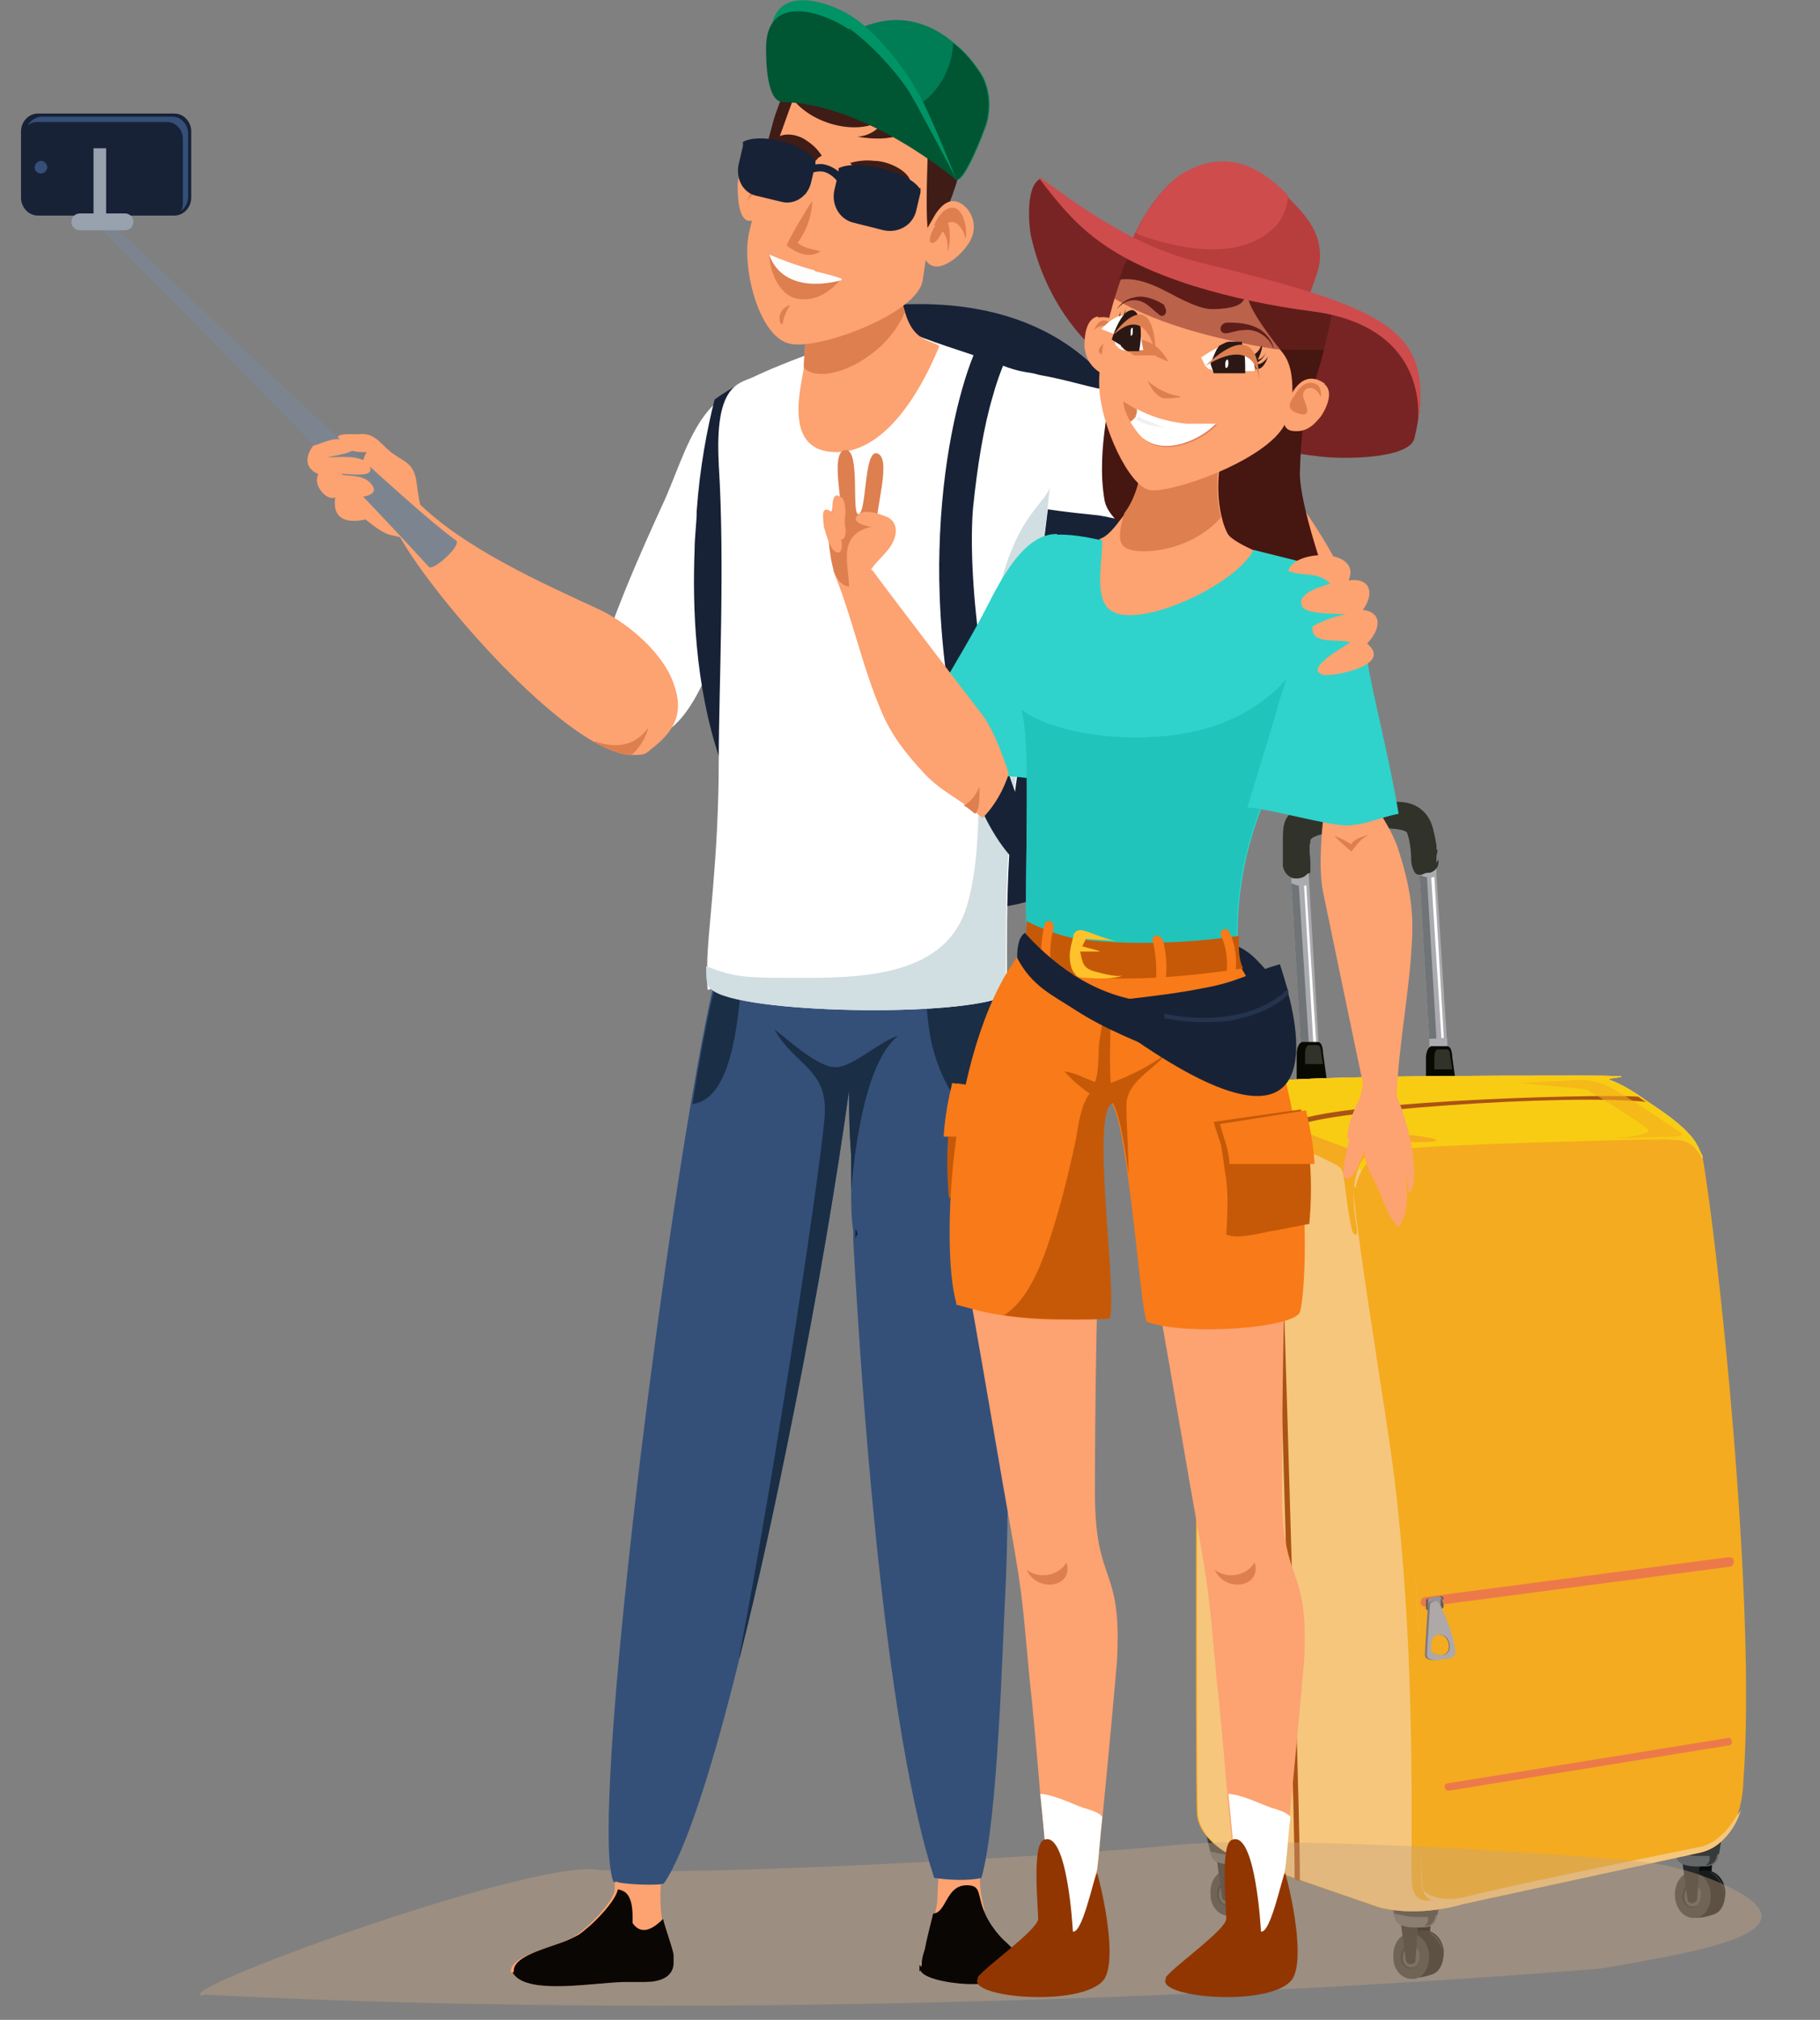 <?xml version="1.0" encoding="UTF-8"?>
<svg xmlns="http://www.w3.org/2000/svg" version="1.1" viewBox="0 0 173.2 192.1">
  <rect x="0" y="0" width="173.2" height="192.1" fill="#808080" stroke="none"/>
  <!-- Generator: Adobe Illustrator 29.5.0, SVG Export Plug-In . SVG Version: 2.1.0 Build 137)  -->
  <defs>
    <style>
      .st0 {
        fill: #080a01;
      }

      .st1, .st2 {
        fill: #a9abae;
      }

      .st3 {
        fill: #c5a482;
        opacity: .4;
      }

      .st3, .st4, .st5, .st6, .st7, .st2, .st8, .st9, .st10 {
        isolation: isolate;
      }

      .st3, .st4, .st2, .st8, .st11 {
        mix-blend-mode: multiply;
      }

      .st4, .st12, .st10 {
        fill: #31332b;
      }

      .st13 {
        fill: #0a0604;
      }

      .st14 {
        fill: #ec794a;
      }

      .st15 {
        fill: #2fd3cb;
      }

      .st16 {
        fill: #ab5315;
      }

      .st17 {
        fill: #635c5d;
      }

      .st18 {
        fill: #007d54;
      }

      .st5, .st7, .st19, .st10 {
        mix-blend-mode: screen;
      }

      .st5, .st20 {
        fill: #373a3b;
      }

      .st21 {
        fill: #d1dee2;
      }

      .st22 {
        fill: #f87a18;
      }

      .st23 {
        fill: #de7f50;
      }

      .st24 {
        fill: #fff;
      }

      .st25 {
        fill: #7c858f;
      }

      .st26 {
        fill: #181a1b;
      }

      .st27 {
        fill: #9a9192;
      }

      .st28, .st7, .st9 {
        fill: #f4ab1f;
      }

      .st29 {
        fill: #182236;
      }

      .st30 {
        fill: #345079;
      }

      .st31 {
        fill: #98a1ae;
      }

      .st32 {
        fill: #053;
      }

      .st33 {
        fill: #f5c67c;
      }

      .st34 {
        fill: #717476;
      }

      .st35 {
        fill: #fda271;
      }

      .st36 {
        fill: #1a2e46;
      }

      .st37 {
        fill: #646668;
      }

      .st38 {
        fill: #252828;
      }

      .st39 {
        fill: #20c4ba;
      }

      .st8 {
        opacity: .5;
      }

      .st8, .st40 {
        fill: #782424;
      }

      .st41 {
        fill: #461611;
      }

      .st42 {
        fill: #827879;
      }

      .st43 {
        fill: #913600;
      }

      .st44 {
        fill: #c65907;
      }

      .st45 {
        fill: #009365;
      }

      .st46 {
        fill: #f8cc13;
      }

      .st47 {
        fill: #ffb576;
      }

      .st48 {
        fill: #090c0c;
      }

      .st49 {
        fill: #2b1815;
      }

      .st50 {
        fill: #25344c;
      }

      .st9 {
        opacity: .6;
      }

      .st51 {
        fill: #4e5152;
      }

      .st52 {
        fill: #b83e3e;
      }

      .st53 {
        fill: #3f1c15;
      }

      .st54 {
        fill: #cf4c4c;
      }

      .st55 {
        fill: #afa8a9;
      }

      .st56 {
        fill: #ffc22b;
      }

      .st57 {
        fill: #fdfdfd;
      }

      .st58 {
        fill: #eef0f3;
      }
    </style>
  </defs>
  <g class="st6">
    <g id="Layer_1">
      <g>
        <g>
          <g>
            <g>
              <path class="st48" d="M163,176.3l-.3,4.3s-.1.3-.5.3c0,0-.3,0-.4-.3l-.6-4.4,1.8.2h0Z"/>
              <path class="st26" d="M160.8,180.2c0-.5,0-.9.2-1.3l-.3-.7s.8-.2,1.4-.3h.3c.9,0,1.7.8,1.8,2,0,1.1-.4,2-1.2,2.2h0s-.8.3-1.6.3v-1c-.4-.4-.5-.8-.6-1.3h0Z"/>
              <path class="st20" d="M159.4,180.4c.1,1.2.9,2.1,1.9,2,.9,0,1.6-1.1,1.5-2.3s-.9-2.1-1.9-2c-.9,0-1.6,1.1-1.5,2.3Z"/>
              <path class="st38" d="M160.1,180.4c0,.6.5,1.1,1,1,.5,0,.8-.6.8-1.2s-.5-1.1-1-1c-.5,0-.8.6-.8,1.2Z"/>
              <path class="st51" d="M160.3,180.4c0,.6.4,1,.9.9.4,0,.7-.5.7-1.1s-.4-1-.9-.9c-.4,0-.7.5-.7,1.1Z"/>
              <path class="st38" d="M161.8,176.4l-.3,4.3s-.1.3-.5.3c0,0-.3,0-.4-.3l-.6-4.4,1.8.2h0Z"/>
            </g>
            <g>
              <path class="st37" d="M163.9,174.4l-.4,2.3s-.2.9-1.4.8c0,0-2.2.2-2.5-.7s-.6-2.4-.6-2.4h4.9Z"/>
              <path class="st20" d="M161.4,176.5c-.7,0-1.3-.2-1.9-.3-.2-.8-.4-1.8-.4-1.8h4.8l-.3,1.9c-.6.3-1.6.2-2.2.2h0Z"/>
            </g>
            <path class="st20" d="M162.6,178s1.3.2,1.5,2.1c0,0-.2-1.5-1.5-2.1Z"/>
            <path class="st5" d="M163.5,176.1l-.2.7s-.2.6-1,.6c0,0,.4-.2.4-.6v-.6l.6-.2h.2Z"/>
          </g>
          <g>
            <g>
              <path class="st48" d="M136.2,182.1l-.3,4.3s0,.3-.5.3c0,0-.3,0-.4-.3l-.6-4.4,1.8.2h0Z"/>
              <path class="st26" d="M134,185.9c0-.5,0-.9.2-1.3l-.3-.7s.8-.2,1.4-.3h.3c.9,0,1.7.8,1.8,2,0,1.1-.4,2-1.2,2.2h0s-.8.3-1.6.3v-1c-.4-.4-.5-.8-.6-1.3h0Z"/>
              <path class="st20" d="M132.6,186.2c0,1.2.9,2.1,1.9,2,.9,0,1.6-1.1,1.5-2.3s-.9-2.1-1.9-2c-.9,0-1.6,1.1-1.5,2.3Z"/>
              <path class="st38" d="M133.3,186.2c0,.6.5,1.1,1,1,.5,0,.8-.6.8-1.2s-.5-1.1-1-1c-.5,0-.8.6-.8,1.2Z"/>
              <path class="st51" d="M133.5,186.2c0,.6.4,1,.9.9.4,0,.7-.5.7-1.1s-.4-1-.9-.9c-.4,0-.7.5-.7,1.1Z"/>
              <path class="st38" d="M135,182.2l-.3,4.3s0,.3-.5.3c0,0-.3,0-.4-.3l-.6-4.4,1.8.2h0Z"/>
            </g>
            <g>
              <path class="st37" d="M137.1,180.2l-.4,2.3s-.2.9-1.4.8c0,0-2.2.2-2.5-.7s-.6-2.4-.6-2.4h4.9Z"/>
              <path class="st20" d="M134.6,182.3c-.7,0-1.3-.2-1.9-.3-.2-.8-.4-1.8-.4-1.8h4.8l-.3,1.9c-.6.3-1.6.2-2.2.2h0Z"/>
            </g>
            <path class="st20" d="M135.8,183.7s1.3.2,1.5,2.1c0,0-.2-1.5-1.5-2.1Z"/>
            <path class="st5" d="M136.7,181.9l-.2.7s-.2.6-1,.6c0,0,.4-.2.4-.6v-.6l.6-.2h.2Z"/>
          </g>
          <g>
            <g>
              <path class="st48" d="M118.8,176.1l-.3,4.3s0,.3-.5.3c0,0-.3,0-.4-.3l-.6-4.4,1.8.2h0Z"/>
              <path class="st26" d="M116.5,180c0-.5,0-.9.2-1.3l-.3-.7s.8-.2,1.4-.3h.3c.9,0,1.7.8,1.8,2,0,1.1-.4,2-1.2,2.2h0s-.8.3-1.6.3v-1c-.4-.4-.5-.8-.6-1.3h0Z"/>
              <path class="st20" d="M115.2,180.2c0,1.2.9,2.1,1.9,2,.9,0,1.6-1.1,1.5-2.3s-.9-2.1-1.9-2c-.9,0-1.6,1.1-1.5,2.3Z"/>
              <path class="st38" d="M115.8,180.2c0,.6.5,1.1,1,1,.5,0,.8-.6.8-1.2s-.5-1.1-1-1c-.5,0-.8.6-.8,1.2Z"/>
              <path class="st51" d="M116,180.2c0,.6.4,1,.9.9.4,0,.7-.5.7-1.1s-.4-1-.9-.9c-.4,0-.7.5-.7,1.1Z"/>
              <path class="st38" d="M117.5,176.2l-.3,4.3s0,.3-.5.3c0,0-.3,0-.4-.3l-.6-4.4,1.8.2h0Z"/>
            </g>
            <g>
              <path class="st37" d="M119.6,174.2l-.4,2.3s-.2.9-1.4.8c0,0-2.2.2-2.5-.7s-.6-2.4-.6-2.4h4.9Z"/>
              <path class="st20" d="M117.1,176.4c-.7,0-1.3-.2-1.9-.3-.2-.8-.4-1.8-.4-1.8h4.8l-.3,1.9c-.6.3-1.6.2-2.2.2h0Z"/>
            </g>
            <path class="st20" d="M118.3,177.8s1.3.2,1.5,2.1c0,0-.2-1.5-1.5-2.1Z"/>
            <path class="st5" d="M119.3,175.9l-.2.7s-.2.6-1,.6c0,0,.4-.2.4-.6v-.6l.6-.2h.2Z"/>
          </g>
        </g>
        <g>
          <g>
            <g>
              <polygon class="st1" points="124.1 104.7 125.8 104.6 124.5 82.5 122.8 82.6 124.1 104.7"/>
              <polygon class="st34" points="124.1 104.7 124.9 104.7 123.5 82.6 122.8 82.6 124.1 104.7"/>
              <polygon class="st24" points="125.3 104.6 125.6 104.6 124.2 82.5 124 82.5 125.3 104.6"/>
              <path class="st2" d="M122.9,84.1v-1.5h1.6c0,0,0,1.4,0,1.4-.2.4-1,.3-1.6,0Z"/>
              <polygon class="st2" points="125.5 99.5 125.8 104.6 124.1 104.7 123.8 99.7 125.5 99.5"/>
            </g>
            <g>
              <g>
                <polygon class="st1" points="136.3 103.9 138 103.8 136.6 81.7 135 81.9 136.3 103.9"/>
                <polygon class="st34" points="136.3 103.9 137 103.9 135.7 81.8 135 81.9 136.3 103.9"/>
                <polygon class="st24" points="137.5 103.9 137.7 103.8 136.4 81.8 136.1 81.8 137.5 103.9"/>
                <path class="st2" d="M135.1,83.3v-1.5h1.6c0,0,0,1.4,0,1.4-.2.4-1,.3-1.6,0Z"/>
                <polygon class="st2" points="137.7 98.7 138 103.8 136.3 103.9 136 98.8 137.7 98.7"/>
              </g>
              <g>
                <path class="st0" d="M135.7,104.3v-3.7s0-.9.5-1.1h1.5c.5,0,.5,1,.5,1l.5,3.6s-3,.2-3,.2Z"/>
                <path class="st12" d="M136.5,101.8v-1.3s0-.6.3-.7h.9c.3,0,.3.6.3.6l.2,1.3h-1.7Z"/>
              </g>
            </g>
            <g>
              <path class="st0" d="M123.4,103.9v-3.7s0-.9.5-1.1h1.5c.5,0,.5,1,.5,1l.5,3.6-3,.2Z"/>
              <path class="st12" d="M124.2,101.4v-1.3s0-.5.3-.7h.9c.3,0,.3.5.3.5l.2,1.3h-1.7v.2Z"/>
            </g>
            <path class="st12" d="M124.7,80.1c-.2.4,0,1.4,0,2.3s0,.5-.3.7c-.3.4-.9.5-1.4.4-.5-.2-.8-.6-.9-1.1v-2.5c0-1.2,0-2.4,1.4-2.9h0c.2,0,.5-.2.7-.2,2.1-.4,7.8-.7,9.4-.5,1.6.2,2.6,1.4,2.8,2.7,0,.3.2.8.3,1.4v1c0,.5,0,1-.3,1.4,0,0-.2.2-.3.2-.2,0-.5,0-.8.2-.4,0-.6,0-.8-.5-.2-.4-.2-.9-.2-.8,0-1.2-.2-2.2-.4-2.7-.5-.9-9.5-.3-9.4.9h.2Z"/>
            <path class="st4" d="M124.7,80.1c-.2.4,0,1.4,0,2.3s0,.5-.3.7c-.3.4-.9.5-1.4.4-.5-.2-.8-.6-.9-1.1v-2.5c0-1.2,0-2.4,1.4-2.9h0s.2,0,.3,0c-.2.3-.3.6,0,.9.5.7,1.5.4,2.2.3,1.3-.2,2.6-.3,3.8-.3h3.1c.5,0,1.3,0,1.7.5.4.4.5.8.5,1.3s0,1.3.3,1.9c.2.5.8.7,1.3.4,0,0,.2-.2.2-.3,0,.4,0,.7-.3,1,0,0-.2.2-.3.2-.2,0-.5,0-.8.2-.4,0-.6,0-.8-.5-.2-.4-.2-.9-.2-.8,0-1.2-.2-2.2-.4-2.7-.5-.9-9.5-.3-9.4.9v.2Z"/>
          </g>
          <path class="st10" d="M136.7,80.9s0-4.1-2.8-4.5-9.5.3-9.2.5c.4.2,7.9-.8,9.8,0,1.8.8,1.7,4.7,2,4.6.3,0,.3-.7.3-.7h-.1Z"/>
        </g>
        <path class="st28" d="M113.9,108.6s.8-4.7,5.6-5.6c3.7-.7,22.8-.7,30.6-.7s2.2.2,3.1.4c1.3.5,2.4,1.2,3.5,2,1.2.8,2.4,1.6,3.5,2.6.5.5,1,1,1.3,1.6.2.3.3.7.5,1,1.4,7.8,5.2,42.6,3.9,59.6,0,0,0,5.9-4.2,6.7l-22.6,4.9s-4,1.3-7.9.3l-13.6-4.7s-3.5-1.5-3.7-4.2,0-64,0-64h0Z"/>
        <g class="st11">
          <path class="st33" d="M113.9,108.6s.8-4.7,5.6-5.6c3.7-.7,22.8-.7,30.6-.7s2.2.2,3.1.4c1.3.5,2.4,1.2,3.5,2,1.2.8,2.4,1.6,3.5,2.6.5.5,1,1,1.3,1.6.2.3.3.7.5,1v.3c-.4-.8-1.2-1.9-2.6-1.8-2.3,0-24.1.9-24.1.9,0,0-5.6,0-5.7,4.1,0,0,4,26.2,5.1,36.9,1,10.7-.3,28.5.6,29.7,0,0,1.1,1.4,4.4.5,3.3-.9,22.1-4.7,22.1-4.7,0,0,2-.4,3.7-3.5-.5,1.6-1.6,3.4-3.7,3.9l-22.6,4.9s-4,1.3-7.9.3l-13.6-4.7s-3.5-1.5-3.7-4.2,0-64,0-64h0Z"/>
        </g>
        <g class="st11">
          <path class="st33" d="M113.9,108.6s.8-4.7,5.6-5.6c3.7-.7,22.8-.7,30.6-.7s2.2.2,3.1.4c1.3.5,2.4,1.2,3.5,2,1.2.8,2.4,1.6,3.5,2.6.5.5,1,1,1.3,1.6.2.3.3.7.5,1v.3c-.4-.8-1.2-1.9-2.6-1.8-2.3,0-24.1.9-24.1.9,0,0-4.5,0-5.5,3-.3,0-.6-.3-.9-.4-1.5-.7-3.1-1.4-4.6-2.1-1.3-.5-2.6-1.1-4-1.2-1,0-2.1,0-2.8.7-1.3,1.4-.7,3.6-.6,5.3.2,2.7.4,5.4.6,8.2.2,2.7.4,5.4.5,8.1,0,2.7.2,5.4.3,8.1,0,2.6.4,5.3.7,7.9.2,1.1.4,2.2.9,3.2s1.1,2,1.8,2.9c0,0,0-16.5.5-24,.3,8,1,17.5,1.8,25.4.6,5.4.8,10.8,1.7,16.1.2,1,.4,2,1,2.9.4.7.9,1.3,1.4,1.9.5.6,1,1.2,1.6,1.7.5.5,1.1,1,1.7,1.3,1.3.6,2-.8,2.3-1.9l.6-2.4c.3-1.2.6-2.4.9-3.7,0,5.1,0,9,.3,9.5,0,0,1.1,1.4,4.4.5,3.3-.9,22.1-4.7,22.1-4.7,0,0,2-.4,3.7-3.5-.5,1.6-1.6,3.4-3.7,3.9l-22.6,4.9s-4,1.3-7.9.3l-13.6-4.7s-3.5-1.5-3.7-4.2,0-64,0-64l-.3.3Z"/>
        </g>
        <path class="st46" d="M117.5,103.7c.6-.3,1.2-.5,2-.7,3.7-.7,22.8-.7,30.6-.7s2.2.2,3.1.4c1.3.5,2.4,1.2,3.5,2,1.2.8,2.4,1.6,3.5,2.6.5.5,1,1,1.3,1.6.2.3.3.7.5,1v.3c-.4-.8-1.2-1.9-2.6-1.8-2.3,0-24.1.9-24.1.9,0,0-3.7,0-5.1,2.2-3.4-1.2-7.4-2.4-10.4-4.1-.6-.4-2.5-.7-3.1-1.1-.5-.3.8-2.5.8-2.6Z"/>
        <path class="st16" d="M121.3,109.9c0-1.8,1.3-2.9,1.3-2.9,2.2-2.2,28.9-3,33.3-2.7.3.2.5.4.8.5h0c-7.2-.8-31.8.8-33.7,2.5,0,0-1.2,1.1-1.2,2.6s.3,11.6.7,24.3c.5,17.5,1.2,39.3,1.2,43.9v.8c-.2,0-.3-.1-.5-.2v-.6c0-4.7-.7-26.4-1.2-43.9-.4-13.2-.7-23.7-.7-24.4h0Z"/>
        <path class="st28" d="M129,113c.3-1.7,1.3-3,2.8-3.5,2.1-.7,28.3-1.2,28.3-1.2l-23.8,1.4s-6.1,0-6.4,3.5c-.3,3.5,4.1,21,5.1,41.9s-.8,25.1,1.3,25.6c0,0-1.5.5-1.9-1.2-.3-1.7.6-20-1.7-38.9-.6-4.7-1.3-8.7-2-13.5-.6-3.8-2-13.3-1.9-14.2h.2Z"/>
        <path class="st7" d="M159.8,109.5s1.7.3,2.2,4.1c.5,3.9,4,29.2,3.7,41.4,0,0-4.1-40.2-5.9-41.4,0,0-1.3-2.4-5-2.7-3.6-.3-17.8.2-17.8.2,0,0-5.1,0-5.5,1.6,0,0-.6-1.6,2.3-2.4,2.9-.8,22.2-1.2,22.2-1.2,0,0,2.6-.2,3.7.3h0Z"/>
        <g class="st19">
          <path class="st9" d="M150.4,102.7s1.5,0,2.8.7c1.3.6,6.7,4.3,6.7,4.3,0,0,.4.4-.3.4s-6.3.2-6.3.2c0,0,4.2-.3,3.5-.9-.7-.7-5.8-3.8-5.8-3.8l-6.4-.6,5.9-.3h-.1Z"/>
        </g>
        <path class="st14" d="M135.7,152.8h0l28.9-3.8c.2,0,.4-.2.4-.5s-.2-.4-.5-.4l-28.9,3.8c-.2,0-.4.2-.4.5s.2.4.4.4h.1Z"/>
        <g>
          <path class="st17" d="M137.2,152l.2.7s0,.2-.2.3l-1.1.2s-.3,0-.4-.2c0-.2,0-.8,0-.8,0,0,0-.1.2-.2.2,0,1.2-.2,1.2-.2,0,0,.3,0,.3.3h-.1Z"/>
          <path class="st27" d="M137.1,152.1v.6c0,0,.2.2,0,.2l-.9.2s-.2,0-.3-.2c0-.2,0-.7,0-.7,0,0,0-.1,0-.2.2,0,1-.2,1-.2,0,0,.2,0,.3.2h0Z"/>
          <g>
            <path class="st42" d="M135.9,152.5s.5-.4.8-.1c0,0,1.5,2.7,1.6,4.8,0,0,0,.3-.4.5l-1.5.2s-.8,0-.8-.5.3-4.9.3-4.9ZM136.4,157.2c.2.2.5.2.8.2s.5-.2.6-.4h0c.2-.5,0-1.4-.7-1.5-.7-.2-1,.4-1,1s0,.6.3.8h0Z"/>
            <path class="st55" d="M136.1,152.5s.5-.4.8-.1c0,0,1.5,2.7,1.6,4.8,0,0,0,.3-.4.5l-1.5.2s-.8,0-.8-.5.3-4.9.3-4.9ZM136.5,157.2c.2.2.5.2.8.2s.5-.2.6-.4h0c.2-.5,0-1.4-.7-1.5-.7-.2-1,.4-1,1s0,.6.3.8h0Z"/>
          </g>
        </g>
        <path class="st14" d="M137.9,170.3h0l26.6-4.3c.2,0,.4-.2.3-.4,0-.2-.2-.4-.4-.3l-26.6,4.3c-.2,0-.4.2-.3.4,0,.2.2.3.4.3Z"/>
        <path class="st7" d="M134,108.6s-3.8,0-4.7,2.4-.3,4.8-.2,5.7c0,0,.2,1.1-.3.6-.4-.6-.8-4.9-1-5.7-.2-.8-.7-.8-2-1.5-1.3-.7-8.5-3.1-8.5-3.1,0,0-1.6-.3-2,.3-.4.7-.8.8-.6,0,.2-.8,2.3-3.2,4.9-3.8,0,0,1-.2.3.4s-1.6,1.2-.3,1.9c1.3.7,8.6,3.4,8.6,3.4,0,0,.8.4,1.4,0,.6-.3,1.3-1.6,5.1-1.2,3.7.5,1.5.7-.6.6h-.1Z"/>
      </g>
      <g class="st6">
        <g id="Layer_11" data-name="Layer_1">
          <g class="st6">
            <g id="Layer_2">
              <g id="Layer_1-2">
                <g>
                  <path class="st3" d="M19.3,189.8c-3.8-.2,30.5-12.7,37.3-12,7.9.8,46.5-1.4,54.9-2.3,8.5-.9,32.4.4,44.2,1.5,2.4.2,4.8.8,7.1,1.7,12.4,5-2,7-10.3,8.5,0,0-67,5.9-133.1,2.5h0Z"/>
                  <g>
                    <path class="st29" d="M75.8,72.4c.4-7,2.1-13.9,2.1-20.8l6-22.6c.3.4,19.4-3.4,25.7,14.7.9,3.2.5,5.7-.3,6-.6,0-1.1,0-1.7,0,1.6,7.1,1.3,15.5-.3,22.8-1,4.5-2.6,9.5-7.1,12.2-3.5,2.1-9.3,2.1-13.2,1-3.4-1-7.6-1.8-10.3-4.1-2-1.6-1.1-6.3-1-8.9h0v-.2Z"/>
                    <g>
                      <g>
                        <path class="st35" d="M87.6,186.8c.8.7,3.3.7,4.2.7,1.9,0,4.1,0,5.4-.6,0-.5-.3-1-.8-1.5h-4.6c-1.5.1-2.8.9-4.1,1.3.3-1.3.8-3,1.1-4.6.7-.2,2.2-.4,3.7-.4h1.2c-.1-.4-.2-.9-.3-1.4-.2-1.1-.2-2.2,0-2.6h-4.2c.2.8,0,1.9,0,3.1,0,.4-.2.8-.2,1.2-.3,1.2-.6,2.4-.8,3.4-.2.6-.3,1.1-.3,1.4h-.2Z"/>
                        <path class="st47" d="M87.7,186.8c1.3-.5,2.6-1.2,4.1-1.3h4.6c-.3-.4-.7-.7-1.1-1.1h0c-.5-.5-1-1-1.2-1.3-.1-.3-.3-.7-.4-1.2h-1.3c-1.5,0-3,.2-3.7.4-.3,1.6-.8,3.3-1.1,4.6h0Z"/>
                        <path class="st47" d="M87.6,187.4h0c.5,1,3.4,1,4.3,1,2.6,0,4.8.2,5.2-1.3h0c-1.3.4-3.6.5-5.4.5s-3.4,0-4.2-.7v.2h0v.2h0v.2h0Z"/>
                        <path class="st13" d="M87.6,187.4h0c.5,1,3.4,1,4.3,1,2.6,0,4.8.2,5.2-1.3h0c-1.3.4-3.6.5-5.4.5s-3.4,0-4.2-.7h0v.2h0v.2h0v.2h0Z"/>
                        <path class="st13" d="M87.6,187.4h0c.5,1,3.8,1.3,4.7,1.3,2.6,0,4.4-.1,4.9-1.6h0c0-.6-.3-1.1-.8-1.7-.3-.4-.7-.7-1.1-1.1h0c-3-3.3-1.3-5-3.3-5s-1.9,2.6-3.2,2.7c-.3,1.2-.6,2.4-.8,3.4-.2.6-.3,1.1-.3,1.4h0v.2h0v.2h0v.2h0Z"/>
                      </g>
                      <g>
                        <path class="st35" d="M48.8,187.6c0,.1.2.3.3.4,1.7,1.6,7.3.6,10.2.5h2c1.3,0,2.6-.4,2.7-1.7v-.9c-.2-1-.7-2.2-1-3.4-.2-.9-.2-3.4,0-4.2l-4.5-.2v1.7c-.2.9-1.4,2.3-2.6,3.4-.5.4-.9.8-1.3,1s-1,.5-1.6.7c-2,.7-4.5,1.4-4.4,2.7h.1Z"/>
                        <path class="st13" d="M48.8,187.6c0,.1.2.3.3.4,1.7,1.6,7.3.6,10.2.5h2.1c1.3,0,2.6-.4,2.7-1.7v-.9c-.2-1-.7-2.2-1-3.4-.8.8-2,1.7-2.9.4v-.4c0-.7,0-2.1-.8-2.6-.2-.1-.4-.2-.6-.2-.2.9-1.4,2.3-2.6,3.4-.5.4-.9.8-1.3,1s-1,.5-1.6.7c-2,.7-4.5,1.4-4.4,2.7h0Z"/>
                      </g>
                      <path class="st30" d="M58.6,178.9c0,.3,4.4.5,4.6.2,2.1-3.1,4.7-11.3,7.2-21.5,1.8-7.1,3.5-15.1,5.1-23.1,2.3-11.4,4.2-22.8,5.3-30.8,0,1.5,0,3.6.2,6.2v3.3h0c0,1.2,0,2.6.2,3.9v.9c1,18.3,3.3,47.1,7.7,60.6,1.3.2,3.3.3,4.5,0,1.6-5.7,2-22.4,2.3-27.7.4-8.1.2-27.8-.2-43.3-.2-6.6-.4-12.4-.7-16.2h-7.6l-16.8.3h-2c-.8,2.9-1.7,7.7-2.7,13.5-4.2,24.8-9.4,69.3-7.3,73.8h.2Z"/>
                      <path class="st36" d="M88,94c.2,1.8.3,3.7.7,5.4.7,2.8,2.2,6.1,4.9,7.4.8.4,1.5.6,2.1.6-.1-5.2-.3-9.8-.5-13.5h-7.2Z"/>
                      <path class="st36" d="M68,94c-.7,2.8-1.4,6.6-2.1,11,3.3-.4,4.2-6.2,4.6-11h-2.5Z"/>
                      <g>
                        <path class="st29" d="M85.7,98.3h0s0,0,0,0h0Z"/>
                        <path class="st29" d="M73.9,97.6h0q0,0,0,0h0Z"/>
                        <path class="st29" d="M81.6,117.5c0-.2,0-.4-.2-.6v.9s.2-.3,0-.3h0Z"/>
                        <path class="st36" d="M70.4,157.6c1.8-7.1,3.5-15.1,5.1-23.1,2.3-11.4,4.2-22.8,5.3-30.8,0,1.5,0,3.6.2,6.2v3.3h0c.2-2.1,1-12,4.5-14.7-1.8.5-4.3,3-6,3s-4.6-2.7-5.8-3.6c1.8,3.3,4.9,3.7,4.8,7.8,0,2.7-4.5,33-8.2,52.1h0v-.2Z"/>
                      </g>
                    </g>
                    <path class="st24" d="M89.8,45.2c-2.7-1.6-2.8-2.9-2.8-2.9,2.1-10.5,13.5-6.2,17.3-5.4,3.3.7,10.6,1.8,13.5,3.5,1.5.9,2.9,1.9,2.5,5.2-1.1,7.6-13.8,3.6-15.9,3.4-4.9-.5-10.1-1.1-14.5-3.7h-.1Z"/>
                    <g>
                      <path class="st24" d="M75.7,41.4c.2-3.3-.9-4.1-.9-4.1-8-2.6-9.4,5.8-11.8,10.8-1.5,3.3-6,13.1-6.2,16.7,0,1.8,0,3.7,2.8,5,6.7,3,9.5-11.8,10.4-13.8,2.2-4.8,5.3-9.1,5.6-14.6h0Z"/>
                      <g>
                        <path class="st29" d="M68.5,72.1c.4,1.4.9,2.7,1.5,4.1l2.7-1.2c-4.2-9.7-3.9-21-3.4-26.9.4-3.9,1-7.7,1.9-10.7.2-.6.3-1.1.5-1.5-1.4.6-2.6,1.3-3.7,2.1-.7,2.8-1.4,6.4-1.7,10.6,0,1.2-.2,2.4-.2,3.7-.2,5.3,0,12.8,2.4,19.9h0Z"/>
                        <path class="st24" d="M68.4,44.2c.6,9.4,0,21.5,0,28,0,9.8-1.1,16.4-1.1,19.7s0,1.9.5,2.2c2.5,2.3,23.7,2.7,27.9.6.4-1-.4-10.8,1.1-20.9.2-1,.4-2.1.5-3.2,1.5-19.2,4.6-32.5,2.5-34.3-1.3-1.2-1.7-.5-4.3-1.5-.9-.3-1.9-.7-2.8-1-3.6-1.2-6.8-2.2-7.3-3l-6.9,2.3c-2.1.8-4.6,1.7-6.9,2.8-1.4.6-3.6.8-3.2,8.2h0Z"/>
                        <g>
                          <path class="st35" d="M76.7,31.6l-.2,3v.4c-.3,2-2,8,3.1,8s8.5-6.9,9.8-10.1c-.9-.6-2.5-.4-3.3-3.3-.3-.9-.4-2-.5-3.6v-.3c0-.9-.3-1.8-.3-2.5,0-1.1.2-2,.6-2.5l-10,2.1c.6.6.8,4.2.8,5.7s-.3.5-.6.7h0s0,0-.2.1c0,0-.2.2-.2.4-.3.8,1.6,1.3,1.1,1.8h-.1Z"/>
                          <path class="st23" d="M76.7,31.6l-.2,3v.4c1.9,1.8,7.8-.9,9.6-5.3h0c-.3-.9-.4-2-.5-3.6v-.3c-.2-.9-.3-1.8-.3-2.5,0-1.1.2-2,.6-2.5l-10,2.1c.6.6.8,4.2.8,5.7s-.2.4-.6.7h0s0,.1-.2.1c0,0-.2.2-.2.4-.3.8,1.6,1.3,1.1,1.8h-.1Z"/>
                        </g>
                        <g>
                          <path class="st53" d="M75.5,6l4.1,1.1c-1.8,1-3.6,3.9-4.8,5.6-1,1.4-1.8,3.2-2.6,4.6.3-1.9.9-3.9,1.4-5.8.4-1.5,1.8-4.4,1.8-5.4h0Z"/>
                          <g>
                            <path class="st35" d="M73.4,18.6l.3-1.6c.3-2.4-.8-2.4-1.5-2.3-1.2.3-1.9,1.6-2,2.8,0,1,0,3.7,1.3,3.5,1.1-.1,1.4-1.1,1.9-2.5h0Z"/>
                            <path class="st23" d="M73.2,17.9c.3-1.4.2-2.2-.3-2.5-.6-.3-1.9,1-2.2,1.7.6-.5,1.5-1,1.9-.1-.6.3-1.3,1.5-1.5,2.2.3-.6.8-1,1.4-1.2,0,.3-.3,1.1,0,1.5.4.4.6-1,.8-1.5h-.1Z"/>
                          </g>
                          <path class="st35" d="M75.9,7.9c1.1-3,6.7-1.4,8.4-1,1.2.2,4.5,1,4.6,2.1l1.2,1.3c-.1.9-1.3,9.8-2.3,16.4-.5,3.1-9.8,6.6-12.6,6-2.9-.6-4.5-6.8-4-10.1.4-2.8,4.2-12.9,4.8-14.6h-.1Z"/>
                          <path class="st53" d="M81.8,17.4c-.2-.5-.4-.9-.6-1.4,0-.2-.2-.4-.3-.5.7-.2,1.5-.3,2.3-.2,1.2,0,3,.8,3.4,1.8,0,.4-.3.8-.5,1.2-.3-.4-.9-.6-1.2-.9-.3-.2,0-.4-.2-.8-.2.2-.3.5-.3.8-.3,0-1.2-.2-1.9-.1-.2,0-.5,0-.7.1h0Z"/>
                          <path class="st53" d="M76.9,16c.3-.3.6-.6.9-.9,0-.1.3-.2.4-.3-.4-.6-.8-1-1.4-1.4-.8-.6-2.2-.9-3-.2,0,.4-.2.9-.2,1.3.3-.2.8,0,1.1-.1.3,0,.3-.3.5-.6v.8c.2.1.8.4,1.3.9.2.1.3.3.4.5h0Z"/>
                          <g>
                            <path class="st23" d="M77.6,25.8c.8.2,1.7.4,2.5.7h0c0,.1,0,.2-.2.2-1.2,1.3-2.5,2-4.1,1.7-1.4-.3-2.5-2.1-2.6-4.2h0c1.4.6,2.8,1.1,4.3,1.5h0Z"/>
                            <path class="st57" d="M77.6,25.8c.8.2,1.7.4,2.5.7h0c0,.1,0,.2-.2.2-5.6,1.3-6.6-2.2-6.7-2.5h0c1.4.6,2.8,1.1,4.3,1.5h0Z"/>
                          </g>
                          <g>
                            <path class="st23" d="M74.9,23.3c0-.3,1.9-3.5,2.4-4.2,0,.9-.3,2.5-1.4,4,.6.5,1.4.6,2.2.8-1.1.7-2.2.2-3.2-.5h0Z"/>
                            <path class="st23" d="M78.1,23.7h0Z"/>
                          </g>
                          <g>
                            <g>
                              <path class="st53" d="M76.8,18.5c-.2,0-.4-.5-.7-.5s-.9,0-1.4-.2h0c-.4-.1-1.2-.4-1.4-.4,0,0,.2-.9,1.2-1.2.5-.2.8,0,1.1,0,.4.1.7.4.9.8.2.3.2,1.2.2,1.5h.1Z"/>
                              <path class="st57" d="M73.3,17.3h0s.2.2.4.4c.3.2.6.5.8.6h0c.4.1.9.2,1.4.2h.7c0-.3,0-.7-.3-1,0-.2-.3-.4-.5-.6,0,0-.2-.1-.4-.2-.2,0-.6-.2-1.1,0h-.2c-.3.1-.6.3-.9.6h0Z"/>
                              <path class="st53" d="M73.8,17.7h0c.3.2.6.5.8.6h0c.4.1.9.2,1.4.2h0v-.5c0-.4,0-.8-.2-1.1-.2-.3-.4-.5-.7-.5s-.7,0-1,.3c-.2.2-.4.5-.4.8,0,0,0,.1,0,.2Z"/>
                            </g>
                            <path class="st24" d="M74.3,17.7v.3s.2,0,.2-.2v-.3s-.2,0-.2.2Z"/>
                          </g>
                          <g>
                            <g>
                              <path class="st53" d="M81.2,19.9c.2.1.7-.3.9-.1.5.2,1,.5,1.5.5h0c.5.1,1.5.3,1.7.4,0,0,0-.9-.8-1.8-.4-.4-.9-.5-1.2-.5-.5,0-.9,0-1.2.3-.3.2-.7,1-.9,1.3h0Z"/>
                              <path class="st57" d="M85.3,20.6h0s-.3,0-.6.1c-.4,0-.8.1-1.1,0h0c-.5-.1-1-.3-1.5-.5h0c-.2,0-.4-.2-.6-.3h0c0-.2.4-.6.7-.8.2-.1.5-.3.7-.3h.5c.3,0,.7.2,1.2.5l.2.2c.2.2.5.6.8,1h-.2Z"/>
                              <path class="st53" d="M84.7,20.7h0c-.4,0-.8.1-1.1.1h0c-.5-.1-1-.3-1.5-.5h0v-.5c0-.4.4-.7.7-.9.3-.2.6-.2.9-.1.4.1.8.4.9.8,0,.3.2.6.2,1v.2h0Z"/>
                            </g>
                            <path class="st24" d="M82.6,19.9c0,.1,0,.2-.2.2,0,0-.2-.2,0-.3s0-.2.2-.2c0,0,.2.2,0,.3Z"/>
                          </g>
                          <path class="st53" d="M75.4,4.2c1.7-1.5,5.3-1.1,7.3-.8,3.7.6,8.5,4.3,9,8.9.5,4.5-3.1,10.7-3.1,10.7-.9-.9,0-11.4-.3-13.2-1,3.3-3.7,3.7-6.7,3.2,1.5-.1,2.4-1.1,3.2-2.3-2.3,2.7-8,1.2-9.7-1.8-.8-1.5-1-3.5.3-4.7h0Z"/>
                          <g>
                            <path class="st35" d="M88.2,21.8l.8-1.4c1.3-2,2.4-1.2,3-.6,1,1.2.8,2.6,0,3.6-.6.9-2.6,2.7-3.7,1.6-1-1-.6-1.9,0-3.2h0Z"/>
                            <path class="st23" d="M88.9,21.4c.6-1.3,1.3-1.8,2-1.6.8.2,1.2,2.1,1,2.9-.2-.8-.8-1.9-1.7-1.5.3.7.2,2.1,0,2.8,0-.7,0-1.4-.5-2-.2.3-.5,1.1-1,1.1s0-1.2.3-1.6h0Z"/>
                          </g>
                          <g>
                            <path class="st18" d="M78.7,5.1c1.1.4,3.9,3,6.5,5.7,3.1,3.1,5.9,6.3,5.9,6.3.8,0,2.5-4.4,2.8-5.3.5-1.7.3-3.8-.8-5.2-.6-.9-1.4-1.8-2.3-2.5-2.1-1.8-4.7-2.7-7.6-1.9-1.8.5-3.4,1.5-4.6,2.9h.1Z"/>
                            <path class="st32" d="M85.1,10.8c3.1,3.1,5.9,6.3,5.9,6.3.8,0,2.5-4.4,2.8-5.3.5-1.7.3-3.8-.8-5.2-.6-.9-1.4-1.8-2.3-2.5,0,1-.3,2.1-.8,3.1-1.1,2.1-2.8,3.4-4.9,3.6h.1Z"/>
                          </g>
                          <path class="st45" d="M81.3,1.7c2,1.4,4.5,4.3,6,7,1.5,2.6,3.7,8.5,3.8,8.5,0,0-8-8.3-16.1-8.5-1.5,0-1.6-3.7-1.6-5.1C73.2-1.7,78.8,0,81.3,1.7h0Z"/>
                          <path class="st32" d="M80.8,2.7c2,1.4,4.4,4,5.7,6,.7,1.1,4.6,8.5,4.6,8.5,0,0-8.5-7.3-16.6-7.5-1.5,0-1.6-3.7-1.6-5.1,0-5.3,5.4-3.5,7.9-1.8h0Z"/>
                          <path class="st23" d="M74.5,30.8h-.2c-.3-.7,0-1.5.9-1.8-.2.3-.7,1.2-.7,1.8h0Z"/>
                        </g>
                        <path class="st21" d="M67.7,94.1c2.5,2.3,23.7,2.7,27.9.6.4-1-.4-10.8,1.1-20.9.2-1,.3-2.1.5-3.2l2.7-24.2c-1.1,2.7-6.1,3.5-6.7,26.8-.1,4.1,0,9.1-1.2,13-1.9,6.4-9.4,6.8-15.3,6.8s-6.6,0-9.5-1.1c0,1.2,0,1.9.5,2.2h0Z"/>
                        <g>
                          <path class="st29" d="M87.6,17.9v.4l-.4,1.7c-.3,1.4-1.7,2.2-3.1,1.9l-2.8-.7c-1.4-.3-2.2-1.7-1.9-3.1l.4-1.7c0-.1,0-.3,0-.4,1.8-.9,6.6.3,7.7,1.9Z"/>
                          <path class="st29" d="M77.6,15.2v.4l-.4,1.7c-.3,1.4-1.6,2.2-2.8,1.9l-2.5-.6c-1.2-.3-1.9-1.6-1.6-3l.4-1.7c0-.1,0-.3,0-.4,1.6-.9,5.8.1,6.8,1.7h0Z"/>
                          <path class="st29" d="M79.8,17.5l.7-.4c-.5-.8-1.4-1.4-2.3-1.5-.9,0-1.7.2-2.3.8l.6.5c.4-.4,1-.6,1.6-.6s1.3.5,1.7,1.1h0Z"/>
                        </g>
                        <path class="st29" d="M96.5,81.6l.9-4.3c-4.2-9.7-5.3-23.2-4.8-29,.4-3.9,1-7.7,1.9-10.7.5-1.8,1-2.9,1.3-3.7-.9-.3-1.9-.7-2.8-1-.1.3-.3.6-.4,1-1.4,3.5-3,10.1-3.2,18.5-.2,6.4.7,22.6,7.1,29.4h0v-.2Z"/>
                      </g>
                    </g>
                    <g>
                      <path class="st35" d="M34.1,43.7c1.4,0,2.9.9,3.8,1.9.3.3.7.8.7,1.2l-.2,3.5c0,.2,0,1-.3.8-1-.3-1.2,0-3.2-1.6-1-.8-1.7-2.5-2.4-3.7-.7-1.3,0-2.2,1.6-2.2h0Z"/>
                      <path class="st35" d="M37.5,49.9c1.5,3.9,12,16.7,19.1,20.7,1.3.7,2.5,1.2,3.5,1.2s1.3,0,1.8-.5c2.4-1.8,3.2-3.6,2.2-6.3-1-2.9-4.3-5.7-7-7-5.4-2.5-13.1-5.9-17.5-10.4l-2.1,2.2h0Z"/>
                      <path class="st35" d="M32.2,41.5c.2-.3,1.5-.2,1.9-.2,1.5-.2,2,.8,3.1,1.7,1.2.9,2.1,1,2.4,2.6.2,1.2.3,3.2,1.2,4.2l-1.7.8c-1-1-2.8-1.8-3.8-3.2-.8-1.2-1.2-3.2-.4-4.4-.5,0-1.1,0-1.6-.2-.4,0-1.5-.7-1.2-1.2h0Z"/>
                      <g>
                        <path class="st25" d="M10.5,21.1s27.1,26.2,32.9,30.3c.6.4-2.2,3-2.6,2.5C31.7,43.9,9.3,21.4,9.3,21.4l1.2-.3h0Z"/>
                        <g>
                          <g>
                            <path class="st29" d="M2,18.8c0,.9.7,1.7,1.6,1.7h13c.9,0,1.6-.8,1.6-1.7v-6.3c0-.9-.7-1.7-1.6-1.7H3.6c-.9,0-1.6.8-1.6,1.7v6.3Z"/>
                            <path class="st30" d="M2.7,11.9c.2-.2.5-.3.8-.3h12.4c.8,0,1.5.7,1.5,1.6v6c0,.3,0,.6-.2.9.4-.3.7-.8.7-1.4v-6c0-.9-.7-1.6-1.5-1.6H4c-.5,0-1,.3-1.3.7h0Z"/>
                            <path class="st30" d="M3.3,15.9c0,.4.3.6.6.6s.6-.3.6-.6-.3-.6-.6-.6-.6.3-.6.6Z"/>
                          </g>
                          <rect class="st31" x="8.9" y="14.1" width="1.2" height="6.5"/>
                          <path class="st31" d="M6.8,21.1c0,.5.4.8.8.8h4.3c.5,0,.8-.4.8-.8h0c0-.5-.4-.8-.8-.8h-4.3c-.5,0-.8.4-.8.8h0Z"/>
                        </g>
                      </g>
                      <path class="st35" d="M29.8,42.4c1.1-.3,2.1-1,3.3-.4,2,1-1.4,1.3-1.9,1.5,1,0,3.2-.3,3.9.7.9,1.5-2.3.7-3,.9,1,.2,2.5,0,3.2.9,1,1.1-.9,1.4-1.7,1.2.5.3,3,1.8,1.2,2.2s-3.2,0-2.9-2.1c-.8.4-2.2-1.2-1.6-2.2-2-.9-.5-2.7-.5-2.7h0Z"/>
                      <path class="st23" d="M56.6,70.6c1.3.7,2.5,1.2,3.5,1.2.8-.7,1.4-1.7,1.6-2.6-1.3,1.8-3.1,2-5.1,1.3h0Z"/>
                    </g>
                  </g>
                  <g>
                    <path class="st35" d="M126.6,62.5c-2.6-4-8.2-7-12.1-9.2-2-1.1-4.1-3.6-4.2-6.2-.1-2.4.9-4,3.4-5.7,5.2-3.5,15.6,13.9,16,18.5l-3.1,2.7h0Z"/>
                    <g>
                      <g>
                        <path class="st15" d="M100.8,50.8c-3.6-.3-6,5.3-7.4,7.9-2.2,4.1-4.8,8.1-6.8,12,1.6.8,2.8,2,4.4,2.5,1.6.5,7.9.7,9.4,1.2l.2-23.6h.2Z"/>
                        <g>
                          <path class="st35" d="M79.3,54.3c1.8,4.3,2.7,9,4.6,13.4.9,2.2,2.4,4.1,4.1,5.9,1.1,1.2,2.5,2,3.8,2.9.4.2.7.5,1.1.8.2.2.4.3.6.5,1.2-1.2,2-2.7,2.5-4.2,0,0-1.1-3.7-2.5-5.6-1.4-1.8-9.2-12-10.5-13.8h-3.7Z"/>
                          <g>
                            <path class="st23" d="M79.7,47.9c0,0,.3.2.3.3,0-1.3-.9-5.4.5-5.4s.5,6.2,1.2,6.1c.8-.2.5-5.9,1.7-5.8,1.6.3-.2,5.5,0,7.4l-2.4,5.3c-1.4,0-1.8-1.7-2-3.2-.2-1.2-.5-4,.8-4.8h0Z"/>
                            <path class="st35" d="M83.1,50.1c-.7,0-2.5-.5-1.2-1.3.6-.3,1.6,0,2.6.4,1.1.6.9,2,0,3.1-.8,1-2.1,1.9-2,3.3l-1.7.3c0-2.2-1.2-5,2.1-5.8h0Z"/>
                            <path class="st35" d="M80.1,47.3c.4.3.4,1.9.3,1.9v.8c.2.6,0,1.8-.7,1.1-.4-.5-.5-1.8-.5-2.4s0-2.1.8-1.4h0Z"/>
                            <path class="st35" d="M79,48.6c.4.2.8,1.8.7,1.8l.3.8c.2.5.2,1.8-.6,1.2-.5-.4-.8-1.7-1-2.3,0-.5-.4-2.1.6-1.5h0Z"/>
                          </g>
                          <path class="st23" d="M91.7,76.6c.4.2.7.5,1.1.8.5-.5.4-1.9.4-2.6-.2.6-.8,1.5-1.5,1.8h0Z"/>
                        </g>
                      </g>
                      <g>
                        <g>
                          <g>
                            <path class="st40" d="M99,17.1c.6.3.7.9,1.2,1.2l8.3,5.4c2.6,1.5,4.9,1.8,8,2.4,2.2.5,4.5.9,6.6,1.5,3.6,1.1,5.6,1.3,8.6,4.1,1.3,1.3,4.8,2.1,2.9,10-.5,2-7.1,2-9.1,1.7-4.6-.5-8.6-1.8-10.6-2.8-3.7-1.8-9.4-5.9-10.9-7.5-1.6-1.5-4.6-4.9-5.9-10.7-.2-1.1-.5-4.7.9-5.4h0Z"/>
                            <path class="st41" d="M106.3,32.9l19,2.6c-1.3,2.8-1.5,6.4-1.6,9.5,0,3.1,2.5,10.2,3.5,13-1.8.2-5.1-3.9-7-3.8-2.1,0-4.4-.2-6.5-.7-1.9-.5-3.8-1.1-5.3-2.2-1.2-.9-3.1-2.3-3.3-3.8-.8-4.8.7-9.8,1.2-14.5h0Z"/>
                            <g>
                              <path class="st35" d="M104.5,30.1c-1.3.2-1.3,2.3-1.3,2.9.1.8.4,1.8,1.6,2.5,1.1.5,1.5-.5,1.7-1,0,0,1.4-4.8-2-4.3h0Z"/>
                              <path class="st23" d="M106.3,32.6c0-.5,0-1.5-.6-1.9-1.1-.7-1.4.4-1.6.7,0,0,.7-.7,1.3-.3.6.4.3,1,0,1.3-.4.3-1.6,1.1-.1,1.5,1.3.3,1.1-.7,1.1-1.2h0Z"/>
                            </g>
                            <g>
                              <path class="st35" d="M104.7,51.3c-.7,5.7-1.4,19.9,18.2,2.5-.9-.4-5.6-2-6.1-3.1-.2-.4-.4-.9-.5-1.4-1-3.7.2-9,2.1-11.2.3-.4.7-.7,1.1-.9h.1l-6.6.3h0c0,0-6.3-1.5-6.3-1.5h0c.4.5.8,1,1.1,1.7h0c1.3,3,1.4,8.3-.8,11.2,0,0-.1.2-.2.3-.7.9-1.4,1.9-2.3,2.1h.2Z"/>
                              <path class="st23" d="M106.7,35.9h0c.4.5.8,1,1.1,1.7h0c1.3,3,1.4,8.3-.8,11.2-.8,2.7-.5,3.4,1.2,3.6,2,.2,5.6-.5,8-3.2-1-3.7.2-9,2.1-11.2.3-.4.6-.7,1.1-.9h.1l-6.6.3h0c0,0-6.3-1.5-6.3-1.5h0Z"/>
                            </g>
                            <path class="st35" d="M124.6,25.5c-.2,4.5-.7,11.3-2.3,14.8-1.7,3.5-11,6.7-12.9,6.3-1.9-.3-4.7-6.1-4.8-10-.1-3.7,2.2-12,4.1-14.1,2.8-3,15.8,3.1,15.8,3.1h0Z"/>
                            <path class="st23" d="M112.3,37.8c-.3,0-1.5.2-1.8,0h0c-.8-.4-1.3-1.6-1.3-1.6,0,0,1.2,1.2,3.1,1.5h0Z"/>
                            <g>
                              <path class="st49" d="M107.8,29.2c-.2.4-.4.8-.6,1.2-.2-.2-.2-.7,0-1.1-.4.7-.2,1-.2,1.4-.4.2-.5-.8-.3-1.2-.3.7-.5,1.5,0,1.7l1.1-.8c-.3-.1-.2-.9,0-1.2Z"/>
                              <g>
                                <path class="st23" d="M110,33.8h-2c-.2,0-.3-.2-.5-.3h-.1c0,0-.1-.3-.2-.3s0,0,0,0h0v-.2h0v-.2h0v-.4h0s2.4-.9,4,2h0l-1.2-.5Z"/>
                                <path class="st24" d="M106.1,31.8v.4h0v.2h0v.2h0c0,0,.1.2.1.3h.1c.1.2.3.3.5.4h2c-.2-1.2-.4-2-.8-2.5-.5-.8-1.1-.9-1.6-.7-.8.3-1.6,1.2-1.6,1.2h0l1.3.5Z"/>
                                <path class="st49" d="M106.6,32.8s.1,0,.1.2h.1c.1.2.3.3.5.4h1.1c.2-1,.2-1.9.1-2.6-.1-.7-.3-1.2-.7-1.3-.3,0-.6.1-.9.5-.4.5-.8,1.3-1.1,2.3h0l.8.5Z"/>
                                <path class="st24" d="M107.8,31.6c0,.2-.1.4-.2.3v-.4c0-.2.1-.4.2-.3v.4Z"/>
                                <path class="st23" d="M110,33.8c-1.1-5.1-3.9-2-4-2,0-.1,3.8-5.3,4,2Z"/>
                              </g>
                            </g>
                            <g>
                              <path class="st49" d="M120.1,32.9c0,.4-.2.9-.4,1.3.3,0,.7-.4.8-.8-.2.7-.6.9-.9,1.1.2.4,1-.3,1.1-.7-.2.7-.6,1.4-1.2,1.3l-.4-1.3c.3,0,.8-.5.9-.9h0Z"/>
                              <g>
                                <path class="st23" d="M114.7,34.8c0,0,.2.2.3.3h.2l.2.2h4.1s-1.5-2.3-5.1-1.3h0l.3.8Z"/>
                                <path class="st24" d="M114.7,34.8c0,0,.2.2.3.3h.2l.2.2h4s0-1.2-.5-2c-.2-.3-.5-.5-.9-.6h-1.2c-.3,0-.6.2-1,.4s-.9.5-1.5.9h0l.4.8Z"/>
                                <path class="st49" d="M115.5,35.5h3c0-1.1,0-2.1-.3-2.8v-.2h-1.2c-.3,0-.6.2-1,.4,0,0-.1.2-.2.3-.2.4-.4.9-.6,1.4h0l.3.9Z"/>
                                <path class="st24" d="M116.6,34.6c0,.2,0,.4.1.4s.2-.2.2-.4,0-.4-.1-.4-.2.2-.2.4h0Z"/>
                                <path class="st23" d="M114.7,34.8c4.9-3,5.1,1.2,5.1,1.3,0,0,.4-6.5-5.1-1.3Z"/>
                              </g>
                            </g>
                            <path class="st41" d="M116.6,30.7s2.1-.2,3.4.7c.7.5,1.2,1.3,1.2,1.8-.4-1.2-1.7-2-2.9-1.8-.6,0-1.2.3-1.7.3s-.7-.7,0-1Z"/>
                            <path class="st41" d="M110.8,29s-1.6-1.1-2.9-.7c-.7.1-1.4.7-1.6,1.1.8-1,2-1.1,2.9-.4.4.3.8.7,1.2,1,.4.2.8-.3.4-.9h0Z"/>
                            <g>
                              <path class="st23" d="M106.9,38.2c0,.3.2,1.2.8,2.1h0c.4.6.8,1.2,1.2,1.5,2.2,1.7,5.6,0,6.9-1.4h-2.8c-2-.2-3.6-.8-4.7-1.4-.8-.4-1.3-.8-1.4-.8h0Z"/>
                              <path class="st24" d="M107.6,40.2h0c.4.6.8,1.2,1.2,1.5,2.2,1.7,5.6,0,6.9-1.4h-2.8c-2-.2-3.6-.8-4.7-1.4,0,.2,0,.4-.1.6h0s0,.2-.1.2c-.1.2-.3.3-.4.4h0Z"/>
                              <path class="st58" d="M110.9,40.7h0c.2,0,.4,0,.6,0-.1,0-.4,0-.6,0h0Z"/>
                              <path class="st58" d="M108.1,39.9c.5.3,1.1.5,1.6.6.4,0,.8.2,1.2.2-.6-.2-1.2-.5-1.7-.7-.3,0-.6-.3-.9-.4h0s0,.2-.1.2h-.1Z"/>
                            </g>
                            <path class="st41" d="M107,25.2c1.6-3.3,4.6-4.4,8.2-4.2,3.8.2,6.8,2.9,8.8,6.1,1.6,2.4,3.3.3,2.7,3-.5,2.5-1.8,8.6-3.8,10.2,0-2.3.5-5-.8-6.7-.4-.5-3.6-4.5-3.3-5.5l-.5.5c-.4.7-2.1.8-3,.8s-2.2-.6-3.2-1.1c-1.7-.9-3.6-2-5.6-1.7.2-.5.3-1,.5-1.4h0Z"/>
                            <path class="st52" d="M124.4,29.3c.2-2.2,1.4-3.3,1.2-5.5s-1.7-3.7-3.1-5.1h0c-3-3.1-6.1-4.3-9.9-2.2-1.9,1.1-3.5,3.5-4.6,5.7-.1.3-.3.6-.4.9l16.9,6.4h0v-.2Z"/>
                            <g>
                              <path class="st35" d="M126,36.5c1.1.8,0,2.7-.3,3.1-.5.6-1.2,1.5-2.5,1.4-1.2,0-1.1-1.2-1-1.7,0,0,1.1-4.8,3.9-2.8h0Z"/>
                              <path class="st23" d="M123.1,37.8c.2-.4.7-1.3,1.5-1.4,1.3,0,1.1,1.1,1.1,1.4,0,0-.3-.9-1-.9s-.8.7-.6,1.1c.2.5.8,1.8-.6,1.3-1.3-.4-.6-1.2-.4-1.6h0Z"/>
                            </g>
                            <path class="st8" d="M101.9,20.3c1.6,1.2,3.3,2.2,5,3.1,2.8,1.5,5.9,2.4,9,3.2,1.4.4,2.7.7,4,1.2,1.1.5,2.4.4,3.6.7,2,.5,3.8,1.2,5.7,2,1.6.7,4.4,1.7,4.8,3.6l.8,1.6c-1.1-1.2-2.2-2-3.9-2.3-1.2-.3-7.7,0-9.6-.2-21.1-3.5-20.7-11-21.1-14.2,0-.2,0-.3-.1-.5.6.5,1.1,1.2,1.8,1.8h0Z"/>
                            <path class="st54" d="M114.3,25c17.7,4.3,22.1,6.3,20.6,15.4,0,0,1.6-9.3-10.1-10.8-3.9-.5-7.6-1.3-11.2-2.4-8.9-2.8-11.6-6.2-14.6-10.1-.8-1.1,2.6,2.1,8.1,5.1,2.2,1.2,4.8,2.2,7.2,2.8h0Z"/>
                            <path class="st54" d="M108,22.1c.4.2.8.4,1.2.5,3.7,1.2,9,2.1,12.1-1,.8-.8,1.2-1.9,1.3-3-3-3.1-6.1-4.3-9.9-2.2-1.9,1.1-3.5,3.5-4.6,5.7h-.1Z"/>
                          </g>
                          <path class="st15" d="M97,67c0,0,.1.2.2.4,1.2,3.9-.2,21.6.9,25.5.1.3.2.6.4.7,7.4,5.3,20.1,3.2,19.7.5-.1-.8-.2-1.6-.3-2.3-.5-6.1.6-11.4,2.7-16.3.7-1.7,1.6-3.3,2.5-4.9,1.9-3.2,3.7-6.3,5.3-9.7,2.1-4.5.6-5.6-3.5-7.2l-5.6-1.4c-1.5,2.9-8.3,6.3-11.9,6.2-3.6,0-2.6-3.7-2.5-7.1-1.4-.3-3.3-.7-4.8-.5-.7,2-1.1,5-3,9.2-1.8,3.9-2.2,3,0,6.9h0Z"/>
                        </g>
                        <path class="st39" d="M98,92.9c4.5,2.1,10.3,2.1,15.5.4,1-.3,2.8-.8,4.3-1.5-.5-6.1.6-11.4,2.7-16.3.1-3.9.6-7.8,2.1-11.1-3.4,3.9-8.1,5.5-13.2,5.7-3.2.2-9-.3-12.2-2.6,1.2,3.9-.2,21.6.9,25.5h-.1Z"/>
                      </g>
                      <g>
                        <path class="st35" d="M129.7,103c-.5-2.3-3.3-15.8-3.8-18.2-.5-2.5,0-6.7,0-6.7,1.1-1.4,2.5-2.6,4.1-3.3.9,2.2,2.5,3.9,3.2,6.4.8,2.5,1.3,5,1.2,7.7-.2,5.2-1.3,10.3-1.5,15.5l-3.2-1.3h0Z"/>
                        <path class="st23" d="M128.6,80.3c.2-.6,1.7-.9,1.7-.9-.8.3-1.3,1.1-1.7,1.6-.5-.5-1.2-1-1.6-1.5.6.2,1.1.5,1.6.8h0Z"/>
                        <path class="st35" d="M128.2,108.3c.1-1.3.4-2.2,1-3.4.6-1.2.4-2.3.8-3.5l2.9,2.8c.6,1.4,1.1,3.1,1.4,4.6.2,1.1.6,4-.2,4.7-.2-.6-.1-1.2-.4-1.8.3,1,.3,3.4-.2,4.3,0,0-.1,0-.1-.2,0,.4,0,.7-.3.9-.9-.8-1.4-2.2-1.8-3.3-.5-1.2-1.5-2.7-1.5-4-.1.5-1.1,3.4-1.9,2.5-.3-.3.4-3.1.5-3.6h-.2ZM132.4,112.2v-.3.3Z"/>
                      </g>
                      <g>
                        <path class="st29" d="M117,90.6c.3-.9.4-.8,1.2-.4.5.3.9.6,1.3,1,.8.8,1.5,1.6,2,2.6.7,1.3.4,2.1.5,2.8l-4.8-.2c-.1-.9-.6-1.8-.7-2.7-.1-1.1,0-2.1.4-3.1h.1Z"/>
                        <g>
                          <g>
                            <path class="st35" d="M108.4,114.3c1.5,6.9,4.4,24.5,5.2,28.9,1.5,8.4,1.4,8,2.2,16.7.2,1.6.6,6,1,10.8.4,3.8.7,7.8,1,10.8.2,2.2.4,3.8.4,4.3l3.4-1.5v-.2h0c0-.9.3-3.2.6-6.1.2-1.5.3-3.3.5-5,.6-6,1.2-12.7,1.4-15,.5-9.4-2.1-7-2.1-16.1s.2-19.5.4-23.7c.1-2.4,0-4.8-.2-7.1-.2-1.8-1.2-5.2-.4-6.8l-13.3,10.1h0Z"/>
                            <path class="st24" d="M116.9,170.6c.4,3.8,1.1,12.1,1.4,15l3.4-1.7h0c-.7-1.4,0-3.8.6-6.1.2-1.5.3-3.3.5-5-.3-.4-.9-.6-1.9-.9-1.1-.4-2.7-1.2-4-1.3h0Z"/>
                            <path class="st43" d="M110.9,188.1c.8-1.1,5.7-4.5,5.8-5.6,0-1-.6-7,.5-7.5,2.3-1.1,2.8,8.7,2.8,8.7.9.2,1.9-4.8,2.3-5.6.6,2.1,1.9,8.2.7,10.1-1.9,2.8-13.4,1.8-12-.1h-.1Z"/>
                            <path class="st23" d="M119.4,148.6c.7,2.4-2.8,2.9-3.8.7,1.2.9,3,.6,3.8-.7Z"/>
                          </g>
                          <g>
                            <path class="st35" d="M90.6,114.3c1.5,6.9,4.4,24.5,5.2,28.9,1.5,8.4,1.4,8,2.2,16.7.2,1.6.6,6,1,10.8.4,3.8.7,7.8,1,10.8.2,2.2.4,3.8.4,4.3l3.4-1.5v-.2h0c0-.9.3-3.2.6-6.1.2-1.5.3-3.3.5-5,.6-6,1.2-12.7,1.4-15,.5-9.4-2.1-7-2.1-16.1s.2-19.5.4-23.7c.1-2.4,0-4.8-.2-7.1-.2-1.8-1.2-5.2-.4-6.8l-13.3,10.1h0Z"/>
                            <path class="st24" d="M99,170.6c.4,3.8,1.1,12.1,1.4,15l3.4-1.7h0c-.7-1.4,0-3.8.6-6.1.2-1.5.3-3.3.5-5-.3-.4-.9-.6-1.9-.9-1.1-.4-2.7-1.2-4-1.3h0Z"/>
                            <path class="st43" d="M93,188.1c.8-1.1,5.7-4.5,5.8-5.6,0-1-.6-7,.5-7.5,2.3-1.1,2.8,8.7,2.8,8.7.9.2,1.9-4.8,2.3-5.6.6,2.1,1.9,8.2.7,10.1-1.9,2.8-13.4,1.8-12-.1h-.1Z"/>
                            <path class="st23" d="M101.5,148.6c.7,2.4-2.8,2.9-3.8.7,1.2.9,3,.6,3.8-.7Z"/>
                          </g>
                          <g>
                            <g>
                              <path class="st44" d="M91.1,103c-.1.4-1.4,4.3-.8,10.9,1.2.2,2.4.5,3.7.7,1.1.2,3.2.8,4.2.3-.1-1.7-.2-3.5,0-5.2.2-1.1.3-2.2.5-3.3.2-.7.5-1.4.7-2.2l-8.4-1.2h.1Z"/>
                              <path class="st22" d="M97.9,108.1c0-.5.1-.9.2-1.4.2-.8.5-1.6.7-2.4l-8.2-1.3c0,.3-.6,2.1-.8,5.1h8.2,0Z"/>
                            </g>
                            <path class="st22" d="M91.1,124.1c1.4.4,2.9.8,4.4,1,2.5.4,5,.5,7.1.3.8-2.4.9-19.8,3.2-20.5.6,1,1.1,3.7,1.5,6.8.8,5.4,1.3,12.2,1.8,14,3.8,1.4,14,.6,14.6-.9.6-1.6,1.9-20.6-5.9-33.3,0,0-7.1,1.2-14.6.4-2.9-.3-5.6-1.9-5.6-1.9-7.3,8.5-8.1,28.8-6.6,33.9h0v.2Z"/>
                            <g>
                              <path class="st44" d="M97.2,90.8c1.7.8,3.9,1.8,6.1,2.1,5.6.5,11.6-.3,15-.8-.5-1-.4-2.3-.4-3.1,0,0-7.1,1.2-14.6.4-2.9-.3-5.6-1.8-5.6-1.8-.1,1.2.1,2.2-.5,3.2h0Z"/>
                              <path class="st22" d="M116.9,88.5c.7,1.2.9,3,.6,4.4-.1.6-.9.3-.8-.2.2-1.2,0-2.7-.5-3.7-.3-.5.5-.9.8-.4h-.1Z"/>
                              <path class="st22" d="M110.6,89.2c.4,1.3.5,2.8.3,4.2,0,.6-.9.6-.9,0,.1-1.3,0-2.7-.3-3.9-.2-.5.7-.8.8-.2h0Z"/>
                              <path class="st22" d="M100.3,88.2c-.4,1.2-.4,2.7-.3,3.9,0,.6-.8.6-.9,0-.1-1.3,0-2.9.3-4.2.2-.5,1-.3.8.2h0Z"/>
                              <g>
                                <path class="st56" d="M106.4,89.5h.4-.4Z"/>
                                <path class="st56" d="M102.1,89q.3-.7,1-.5c1.1.3,2.2.9,3.3,1l-3.1-.2c0,.2-.2.4-.3.7.6.2,1.3.3,1.7.5h-1.9c.2,1.1.3,1.6,1.4,1.9.8.2,1.8.5,2.6.4-.8.3-2.3.3-3.3.2-.7,0-.9,0-1.3-.5-.3-.4-.4-1.1-.4-1.6s.2-1.4.4-2h0Z"/>
                              </g>
                            </g>
                            <g>
                              <path class="st44" d="M123.8,105.5c.1.4,1.4,4.3.8,10.9-1.2.2-2.4.5-3.7.7-1.1.2-3.2.8-4.2.3.1-1.7.2-3.5,0-5.2-.2-1.1-.3-2.2-.5-3.3-.2-.7-.5-1.4-.7-2.2l8.4-1.2h-.1Z"/>
                              <path class="st22" d="M117,110.7c0-.5-.1-.9-.2-1.4-.2-.8-.5-1.6-.7-2.4l8.2-1.3c0,.3.6,2.1.8,5.1h-8.2,0Z"/>
                            </g>
                            <path class="st44" d="M95.6,125.1c2.5.4,7.9.5,10,.3.8-2.4-1.9-19.8.3-20.5.6,1,1.1,3.7,1.5,6.8,0-2.2-.2-4.4-.2-6.6s2.5-3.3,3.8-4.9c-1.6,1.2-3.4,2.1-5.3,2.8-.2-2.9.1-5.8,0-8.7-.5,1.2-.8,2.9-1,4.3-.3,1.3,0,3.1-.5,4.3-.9-.3-1.9-.9-2.9-1,.7.8,1.5,1.5,2.4,2.1-.8,1-1.1,3-1.3,4.3-.5,2.4-1.1,4.9-1.8,7.3-.8,2.6-2.2,7.8-5.1,9.5h.1Z"/>
                          </g>
                        </g>
                        <g>
                          <path class="st29" d="M103.4,95.5c21.9,17,20.8,5,19.2-1,0-.2,0-.3-.1-.5-.4-1.4-.7-2.3-.7-2.3-3.1.9-4,1.7-7.4,2.3-3.5.7-7.4,1-11,1.5h0Z"/>
                          <path class="st29" d="M97.6,88.8c3.1,3.4,7.1,6.1,11.9,6.5l1.7,5c-2.9-1.2-6-2.4-8.8-4.2-2.3-1.5-4.2-2.3-5.6-5,0-1.2.2-2.1.8-2.4h0Z"/>
                          <path class="st50" d="M110.7,96.8c1.3.3,2.6.4,3.8.4s2.5,0,3.7-.4c1.8-.4,3.3-1.2,4.4-2.2,0-.2,0-.3-.1-.5-2.8,2.7-7.6,3.2-11.7,2.3v.4h0Z"/>
                        </g>
                      </g>
                      <g>
                        <path class="st15" d="M125.7,54.2c3.5.8,4.1,6.9,4.6,9.7.9,4.5,2.1,9.2,2.8,13.5-1.7.3-3.2,1.1-5,1.1s-7.8-1.7-9.4-1.7l6.9-22.6h0Z"/>
                        <path class="st35" d="M128.3,55.2c2.2-.3,2.5,1.3,1.4,2.8,2.1.3,1.5,2.1.4,3.2,2.5,2.1-3.1,3.1-4,3h-.1c-2.1-.5,1.9-2.7,2.5-3.1-1.1-.4-3.8.3-3.6-1.5.9-.6,2.3-1,3.2-1.2-.9,0-3.6,0-4.1-.6-.9-1.3,1.7-2,2.6-2.3-1.3-1.2-2.5-.6-4-1.2.5-2.1,7.2-2.2,5.7,1h0Z"/>
                      </g>
                    </g>
                  </g>
                </g>
              </g>
            </g>
          </g>
        </g>
      </g>
    </g>
  </g>
</svg>